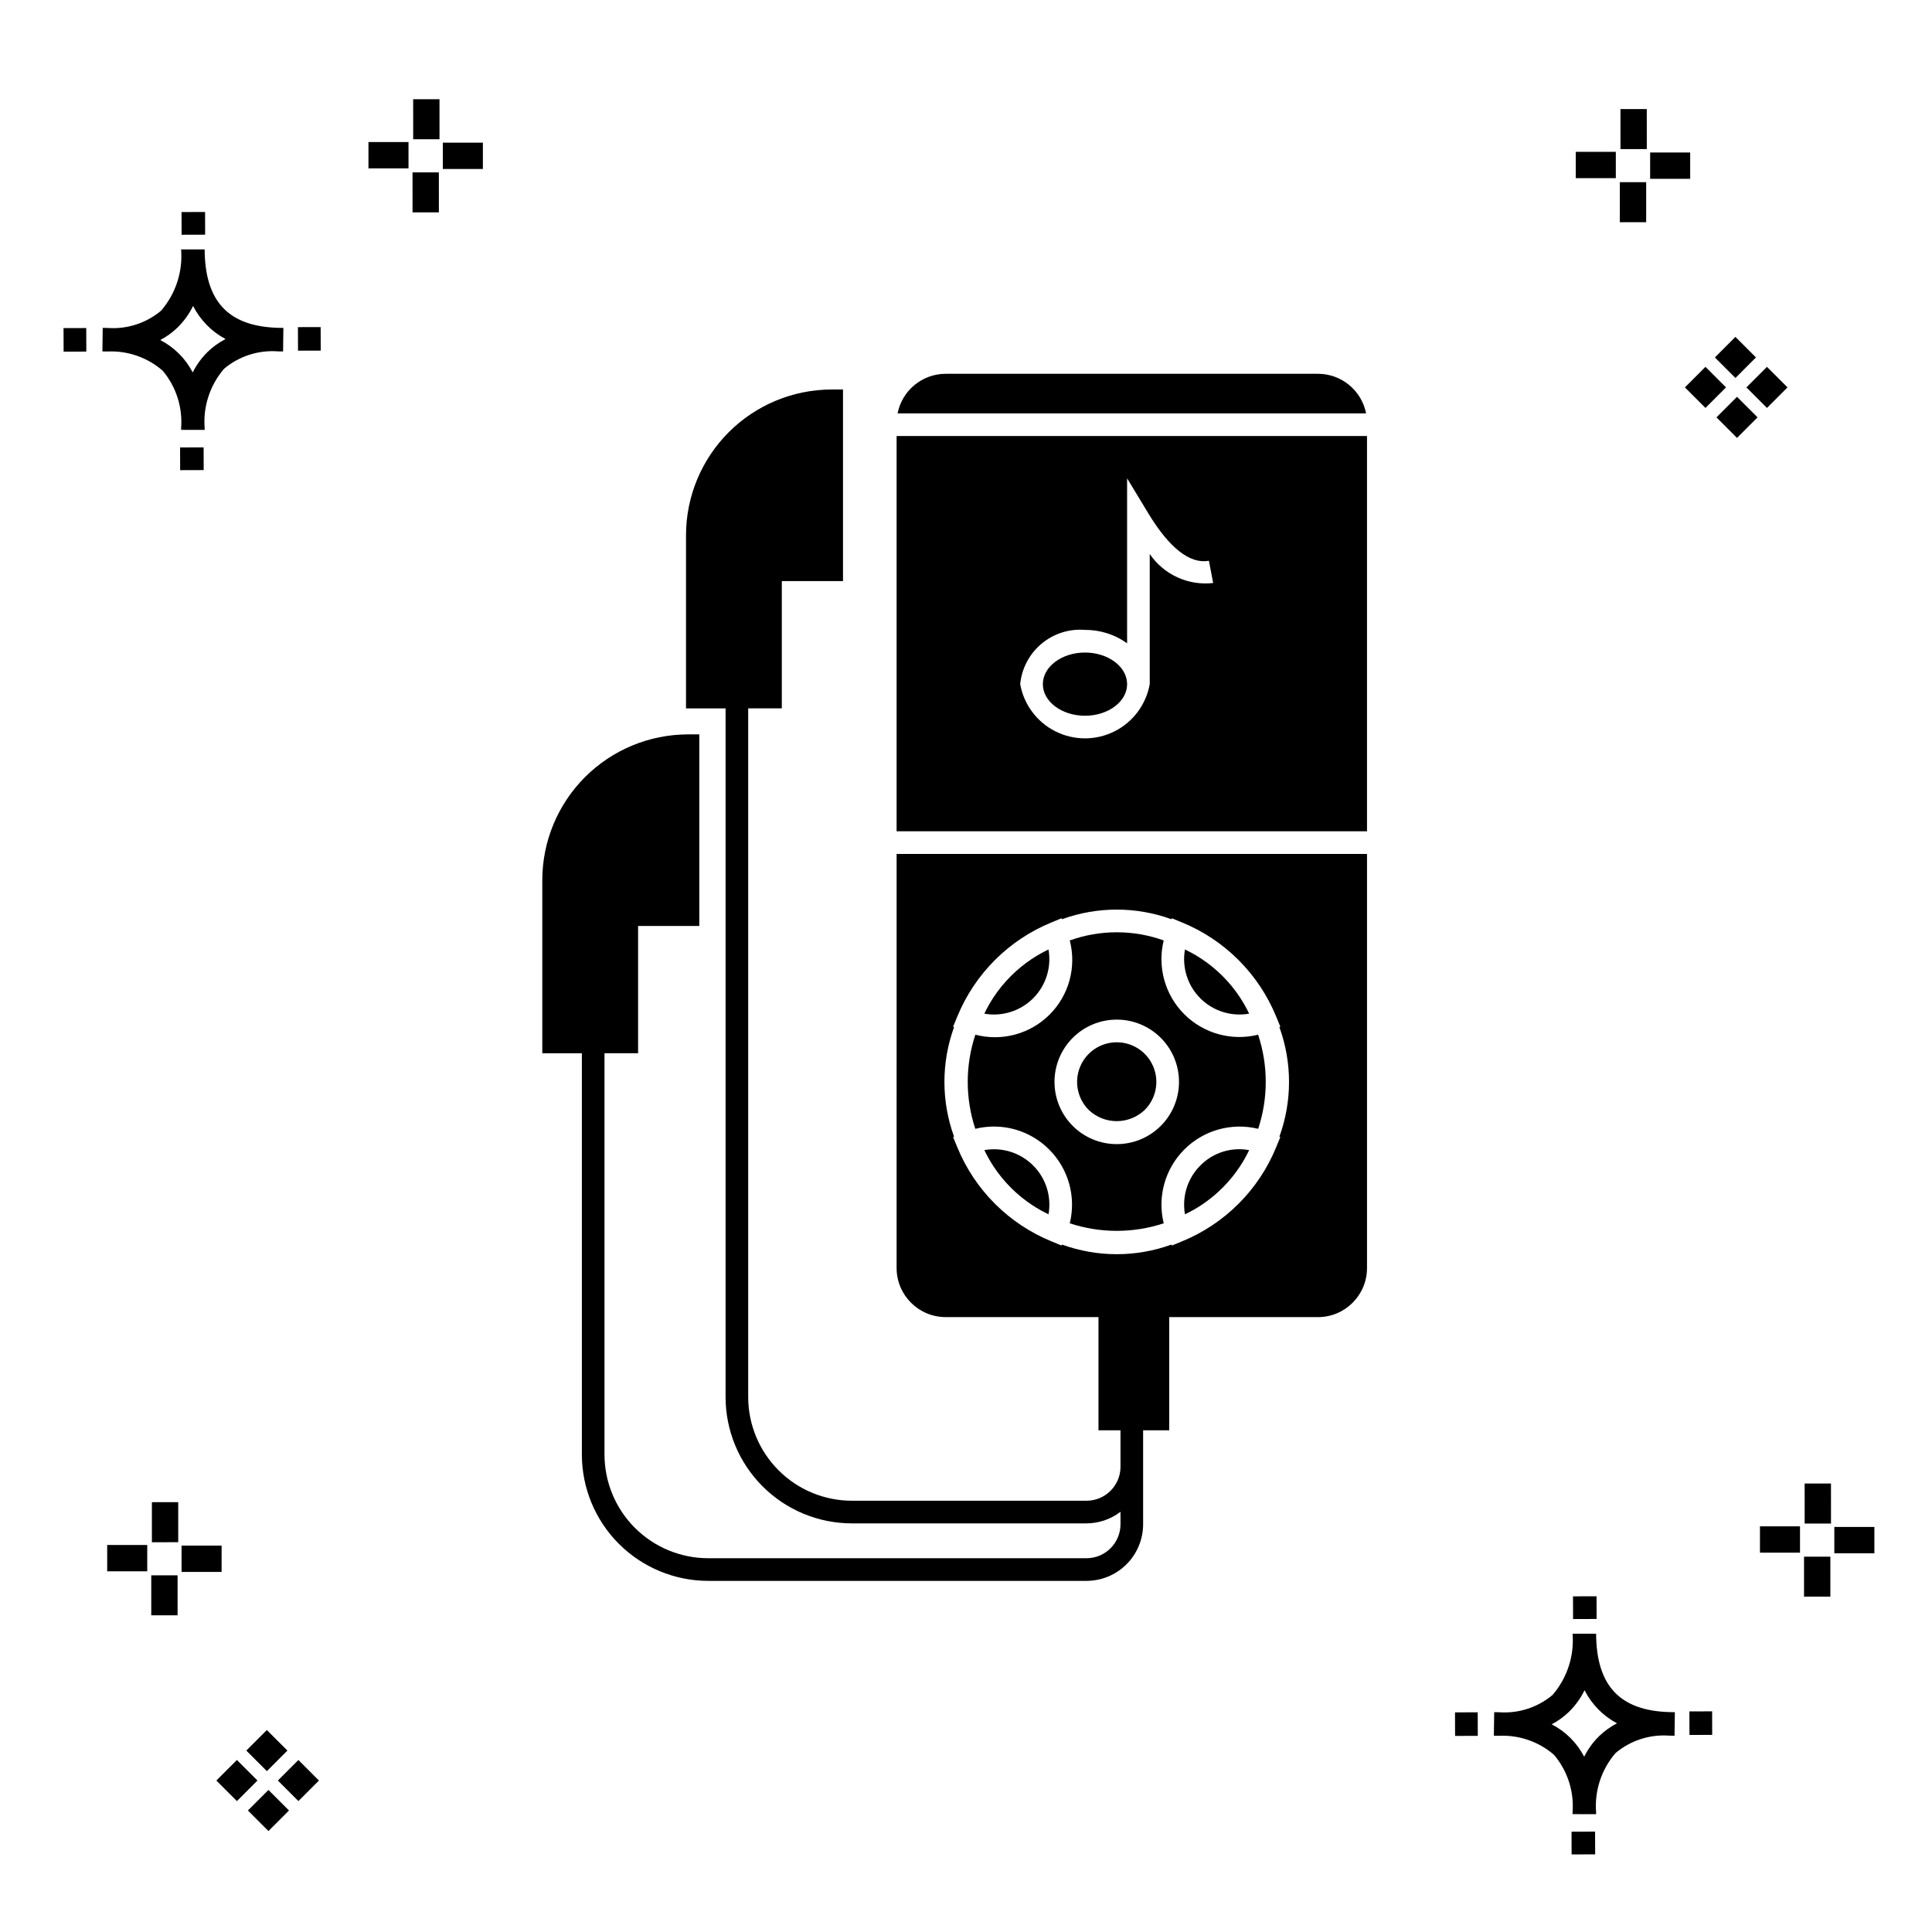 <?xml version="1.0" encoding="UTF-8"?>
<!-- The Best Svg Icon site in the world: iconSvg.co, Visit us! https://iconsvg.co -->
<svg fill="#000000" width="800px" height="800px" version="1.1" viewBox="144 144 512 512" xmlns="http://www.w3.org/2000/svg">
 <g>
  <path d="m197.96 262.56 0.02 6.016-6.238 0.02-0.02-6.016zm19.738-31.68c0.434 0.023 0.93 0.008 1.402 0.02l-0.082 6.238c-0.449 0.008-0.93-0.004-1.387-0.02v-0.004c-5.172-0.379-10.285 1.277-14.254 4.617-3.746 4.352-5.598 10.023-5.141 15.75v0.449l-6.238-0.016v-0.445c0.434-5.535-1.328-11.02-4.914-15.262-4.047-3.504-9.285-5.316-14.633-5.055h-0.004c-0.434 0-0.867-0.008-1.312-0.02l0.09-6.238c0.441 0 0.879 0.008 1.309 0.02h-0.004c5.129 0.375 10.203-1.266 14.148-4.566 3.879-4.484 5.797-10.34 5.32-16.254l6.238 0.008c0.074 13.766 6.266 20.395 19.461 20.777zm-13.922 2.969h-0.004c-3.703-1.969-6.707-5.031-8.602-8.773-1.043 2.148-2.453 4.098-4.164 5.762-1.352 1.301-2.879 2.406-4.539 3.277 3.691 1.902 6.699 4.902 8.609 8.586 1.004-2.019 2.336-3.856 3.945-5.438 1.41-1.363 3.008-2.516 4.75-3.414zm-42.938-2.898 0.02 6.238 6.016-0.016-0.02-6.238zm68.137-0.273-6.019 0.016 0.02 6.238 6.019-0.016zm-30.609-24.484-0.02-6.016-6.238 0.02 0.02 6.016zm405.96 42.965 5.445 5.445-5.445 5.445-5.445-5.445zm7.941-7.941 5.445 5.445-5.445 5.445-5.445-5.445zm-16.301 0 5.445 5.445-5.445 5.445-5.445-5.445zm7.941-7.941 5.445 5.445-5.441 5.449-5.445-5.445zm-11.992-41.891h-10.613v-6.977h10.613zm-19.707-0.168h-10.613v-6.977h10.613zm8.043 11.668h-6.977v-10.602h6.977zm0.168-19.375h-6.977l-0.004-10.613h6.977zm-308.45 5.273h-10.617v-6.977h10.617zm-19.707-0.168h-10.617v-6.977h10.613zm8.043 11.664h-6.977l-0.004-10.598h6.977zm0.168-19.375h-6.977l-0.004-10.613h6.977zm300 448.52 0.02 6.016 6.238-0.02-0.02-6.016zm25.977-31.699c0.438 0.023 0.93 0.008 1.402 0.02l-0.082 6.238c-0.449 0.008-0.93-0.004-1.387-0.02-5.172-0.379-10.289 1.277-14.254 4.617-3.75 4.352-5.602 10.023-5.144 15.75v0.449l-6.238-0.016v-0.445c0.438-5.539-1.328-11.023-4.91-15.266-4.047-3.504-9.289-5.312-14.633-5.051h-0.004c-0.434 0-0.867-0.008-1.312-0.02l0.09-6.238c0.441 0 0.879 0.008 1.309 0.02h-0.004c5.129 0.371 10.203-1.266 14.145-4.566 3.879-4.484 5.797-10.34 5.32-16.254l6.238 0.008c0.074 13.762 6.266 20.395 19.461 20.773zm-13.922 2.969-0.004 0.004c-3.703-1.969-6.707-5.031-8.602-8.773-1.043 2.148-2.453 4.098-4.168 5.762-1.352 1.301-2.879 2.406-4.539 3.277 3.691 1.902 6.699 4.898 8.609 8.586 1.004-2.019 2.34-3.859 3.945-5.438 1.41-1.363 3.012-2.516 4.754-3.414zm-42.938-2.898 0.02 6.238 6.016-0.016-0.02-6.238zm68.137-0.273-6.019 0.016 0.02 6.238 6.019-0.016zm-30.609-24.48-0.02-6.016-6.238 0.02 0.02 6.016zm73.609-17.414-10.613 0.004v-6.977h10.613zm-19.707-0.164h-10.613v-6.977h10.613zm8.043 11.664h-6.977v-10.598h6.977zm0.168-19.375h-6.977l-0.004-10.613h6.977zm-414.09 70.602 5.445 5.445-5.445 5.445-5.445-5.445zm7.941-7.941 5.445 5.445-5.445 5.445-5.445-5.445zm-16.301 0 5.445 5.445-5.445 5.445-5.445-5.445zm7.941-7.941 5.445 5.445-5.445 5.445-5.445-5.445zm-11.996-41.895h-10.613v-6.973h10.613zm-19.707-0.164h-10.613v-6.977h10.613zm8.043 11.664h-6.977v-10.598h6.977zm0.168-19.375-6.977 0.004v-10.617h6.977z"/>
  <path d="m475.04 412.63c-0.414-0.809-0.793-1.629-1.27-2.414-0.391-0.645-0.758-1.301-1.184-1.922h0.004c-2.684-4.062-6.164-7.543-10.227-10.227-0.609-0.418-1.258-0.777-1.891-1.164-0.793-0.48-1.625-0.863-2.445-1.285v0.004c-0.836 4.719 0.684 9.551 4.074 12.938 3.391 3.391 8.219 4.91 12.938 4.07z"/>
  <path d="m417.79 408.56c3.391-3.387 4.91-8.219 4.07-12.934-0.824 0.422-1.66 0.809-2.457 1.293-0.625 0.379-1.266 0.734-1.867 1.148v-0.004c-4.066 2.688-7.551 6.168-10.238 10.234-0.422 0.613-0.781 1.266-1.168 1.902-0.48 0.789-0.859 1.617-1.277 2.434 4.719 0.836 9.551-0.684 12.938-4.074z"/>
  <path d="m447.37 438.14c3.004-3.004 3.902-7.519 2.277-11.445-1.625-3.922-5.457-6.481-9.703-6.481-4.246 0-8.074 2.559-9.699 6.481-1.625 3.926-0.727 8.441 2.273 11.445 4.156 3.965 10.695 3.965 14.852 0z"/>
  <path d="m462.1 452.87c-3.391 3.387-4.91 8.219-4.07 12.938 0.812-0.418 1.637-0.797 2.426-1.273 0.641-0.387 1.297-0.754 1.914-1.176h-0.004c4.062-2.684 7.539-6.156 10.219-10.219 0.426-0.621 0.793-1.281 1.188-1.93 0.477-0.785 0.855-1.605 1.27-2.418v0.004c-4.723-0.875-9.574 0.648-12.941 4.074z"/>
  <path d="m422.03 448.62c5.129 5.113 7.203 12.539 5.469 19.57 8.082 2.668 16.812 2.668 24.895 0-1.727-7.031 0.348-14.453 5.465-19.57 5.121-5.121 12.543-7.195 19.574-5.469 2.676-8.102 2.668-16.848-0.02-24.945-7.019 1.746-14.445-0.312-19.566-5.422-5.117-5.113-7.188-12.531-5.453-19.559-8.047-2.883-16.848-2.883-24.895 0 1.832 7.039-0.203 14.523-5.352 19.66-5.144 5.137-12.633 7.164-19.668 5.32-2.688 8.098-2.691 16.844-0.016 24.945 7.031-1.738 14.457 0.336 19.566 5.469zm6.246-29.578h0.004c3.094-3.094 7.289-4.836 11.668-4.836 4.375 0 8.57 1.738 11.668 4.832 3.094 3.094 4.832 7.293 4.832 11.668s-1.738 8.574-4.832 11.668c-3.098 3.094-7.293 4.832-11.668 4.832-4.379 0-8.574-1.738-11.668-4.832-3.09-3.098-4.828-7.293-4.828-11.668s1.738-8.57 4.828-11.664z"/>
  <path d="m404.86 448.79c0.418 0.816 0.801 1.641 1.277 2.43 0.387 0.637 0.75 1.293 1.172 1.906v0.004c2.684 4.062 6.164 7.543 10.23 10.227 0.613 0.422 1.262 0.781 1.898 1.168 0.789 0.477 1.617 0.859 2.434 1.277h-0.004c0.84-4.719-0.68-9.551-4.07-12.938-3.391-3.391-8.219-4.91-12.938-4.074z"/>
  <path d="m493.29 243.06h-98.676c-6.207 0.008-11.547 4.406-12.742 10.5h124.16c-1.199-6.094-6.535-10.492-12.742-10.5z"/>
  <path d="m431.53 316.93c-6.152 0-11.164 3.758-11.164 8.375 0 4.621 5.012 8.375 11.164 8.375 6.156 0 11.168-3.758 11.168-8.375-0.004-4.621-5.012-8.375-11.168-8.375z"/>
  <path d="m381.61 259.55v104.75h124.66v-104.75zm67.082 31.262v34.488c-0.965 5.414-4.43 10.059-9.348 12.523-4.918 2.465-10.711 2.465-15.629 0s-8.387-7.109-9.352-12.523c0.406-4.168 2.434-8.008 5.641-10.695 3.211-2.691 7.348-4.012 11.523-3.68 4-0.02 7.91 1.219 11.168 3.547v-43.715l5.562 9.191c5.672 9.371 11.113 13.559 16.121 12.668l1.125 5.887c-3.234 0.371-6.512-0.148-9.477-1.504-2.961-1.359-5.5-3.496-7.336-6.188z"/>
  <path d="m381.61 480.05c0.012 7.172 5.824 12.984 12.996 12.996h40.504v29.996h5.832v9.668h0.004c-0.008 4.969-4.035 8.996-9 9h-62.195c-7.285-0.008-14.266-2.902-19.414-8.055-5.148-5.148-8.047-12.129-8.055-19.41v-182.52h8.906v-33.73h16.219v-50.773h-3c-10.234 0.012-20.047 4.082-27.285 11.32-7.238 7.238-11.309 17.051-11.32 27.289v45.898h10.484v182.52c0.008 8.871 3.535 17.375 9.812 23.652 6.273 6.273 14.777 9.801 23.648 9.809h62.195c3.258-0.012 6.422-1.09 9.004-3.074v3.312-0.004c-0.008 4.969-4.035 8.996-9 9h-100.28c-7.281-0.008-14.262-2.902-19.414-8.051-5.148-5.148-8.043-12.133-8.051-19.414v-106.36h8.902v-33.723h16.219v-50.777h-3 0.004c-10.238 0.012-20.051 4.082-27.289 11.32-7.238 7.238-11.309 17.051-11.32 27.289v45.895h10.488v106.36c0.008 8.871 3.535 17.379 9.809 23.652 6.273 6.273 14.781 9.801 23.652 9.812h100.28c3.973-0.004 7.785-1.586 10.598-4.398s4.394-6.625 4.398-10.602v-24.898h6.914v-29.996h39.426c7.172-0.012 12.984-5.824 12.992-12.996v-109.75h-124.66zm14.973-63.957 1.086-2.637c4.641-11.359 13.656-20.375 25.016-25.02l2.637-1.086 0.105 0.254v0.004c9.379-3.406 19.656-3.406 29.035 0l0.105-0.254 2.637 1.086v-0.004c11.375 4.648 20.395 13.68 25.031 25.055l1.07 2.602-0.25 0.105h-0.004c3.406 9.379 3.406 19.656 0 29.035l0.25 0.105-1.07 2.602h0.004c-4.641 11.391-13.676 20.426-25.066 25.066l-2.602 1.07-0.105-0.25v-0.004c-9.379 3.406-19.656 3.406-29.035 0l-0.105 0.25-2.602-1.07 0.004 0.004c-11.379-4.637-20.41-13.656-25.055-25.031l-1.086-2.637 0.254-0.105c-3.406-9.379-3.406-19.656 0-29.035z"/>
 </g>
</svg>